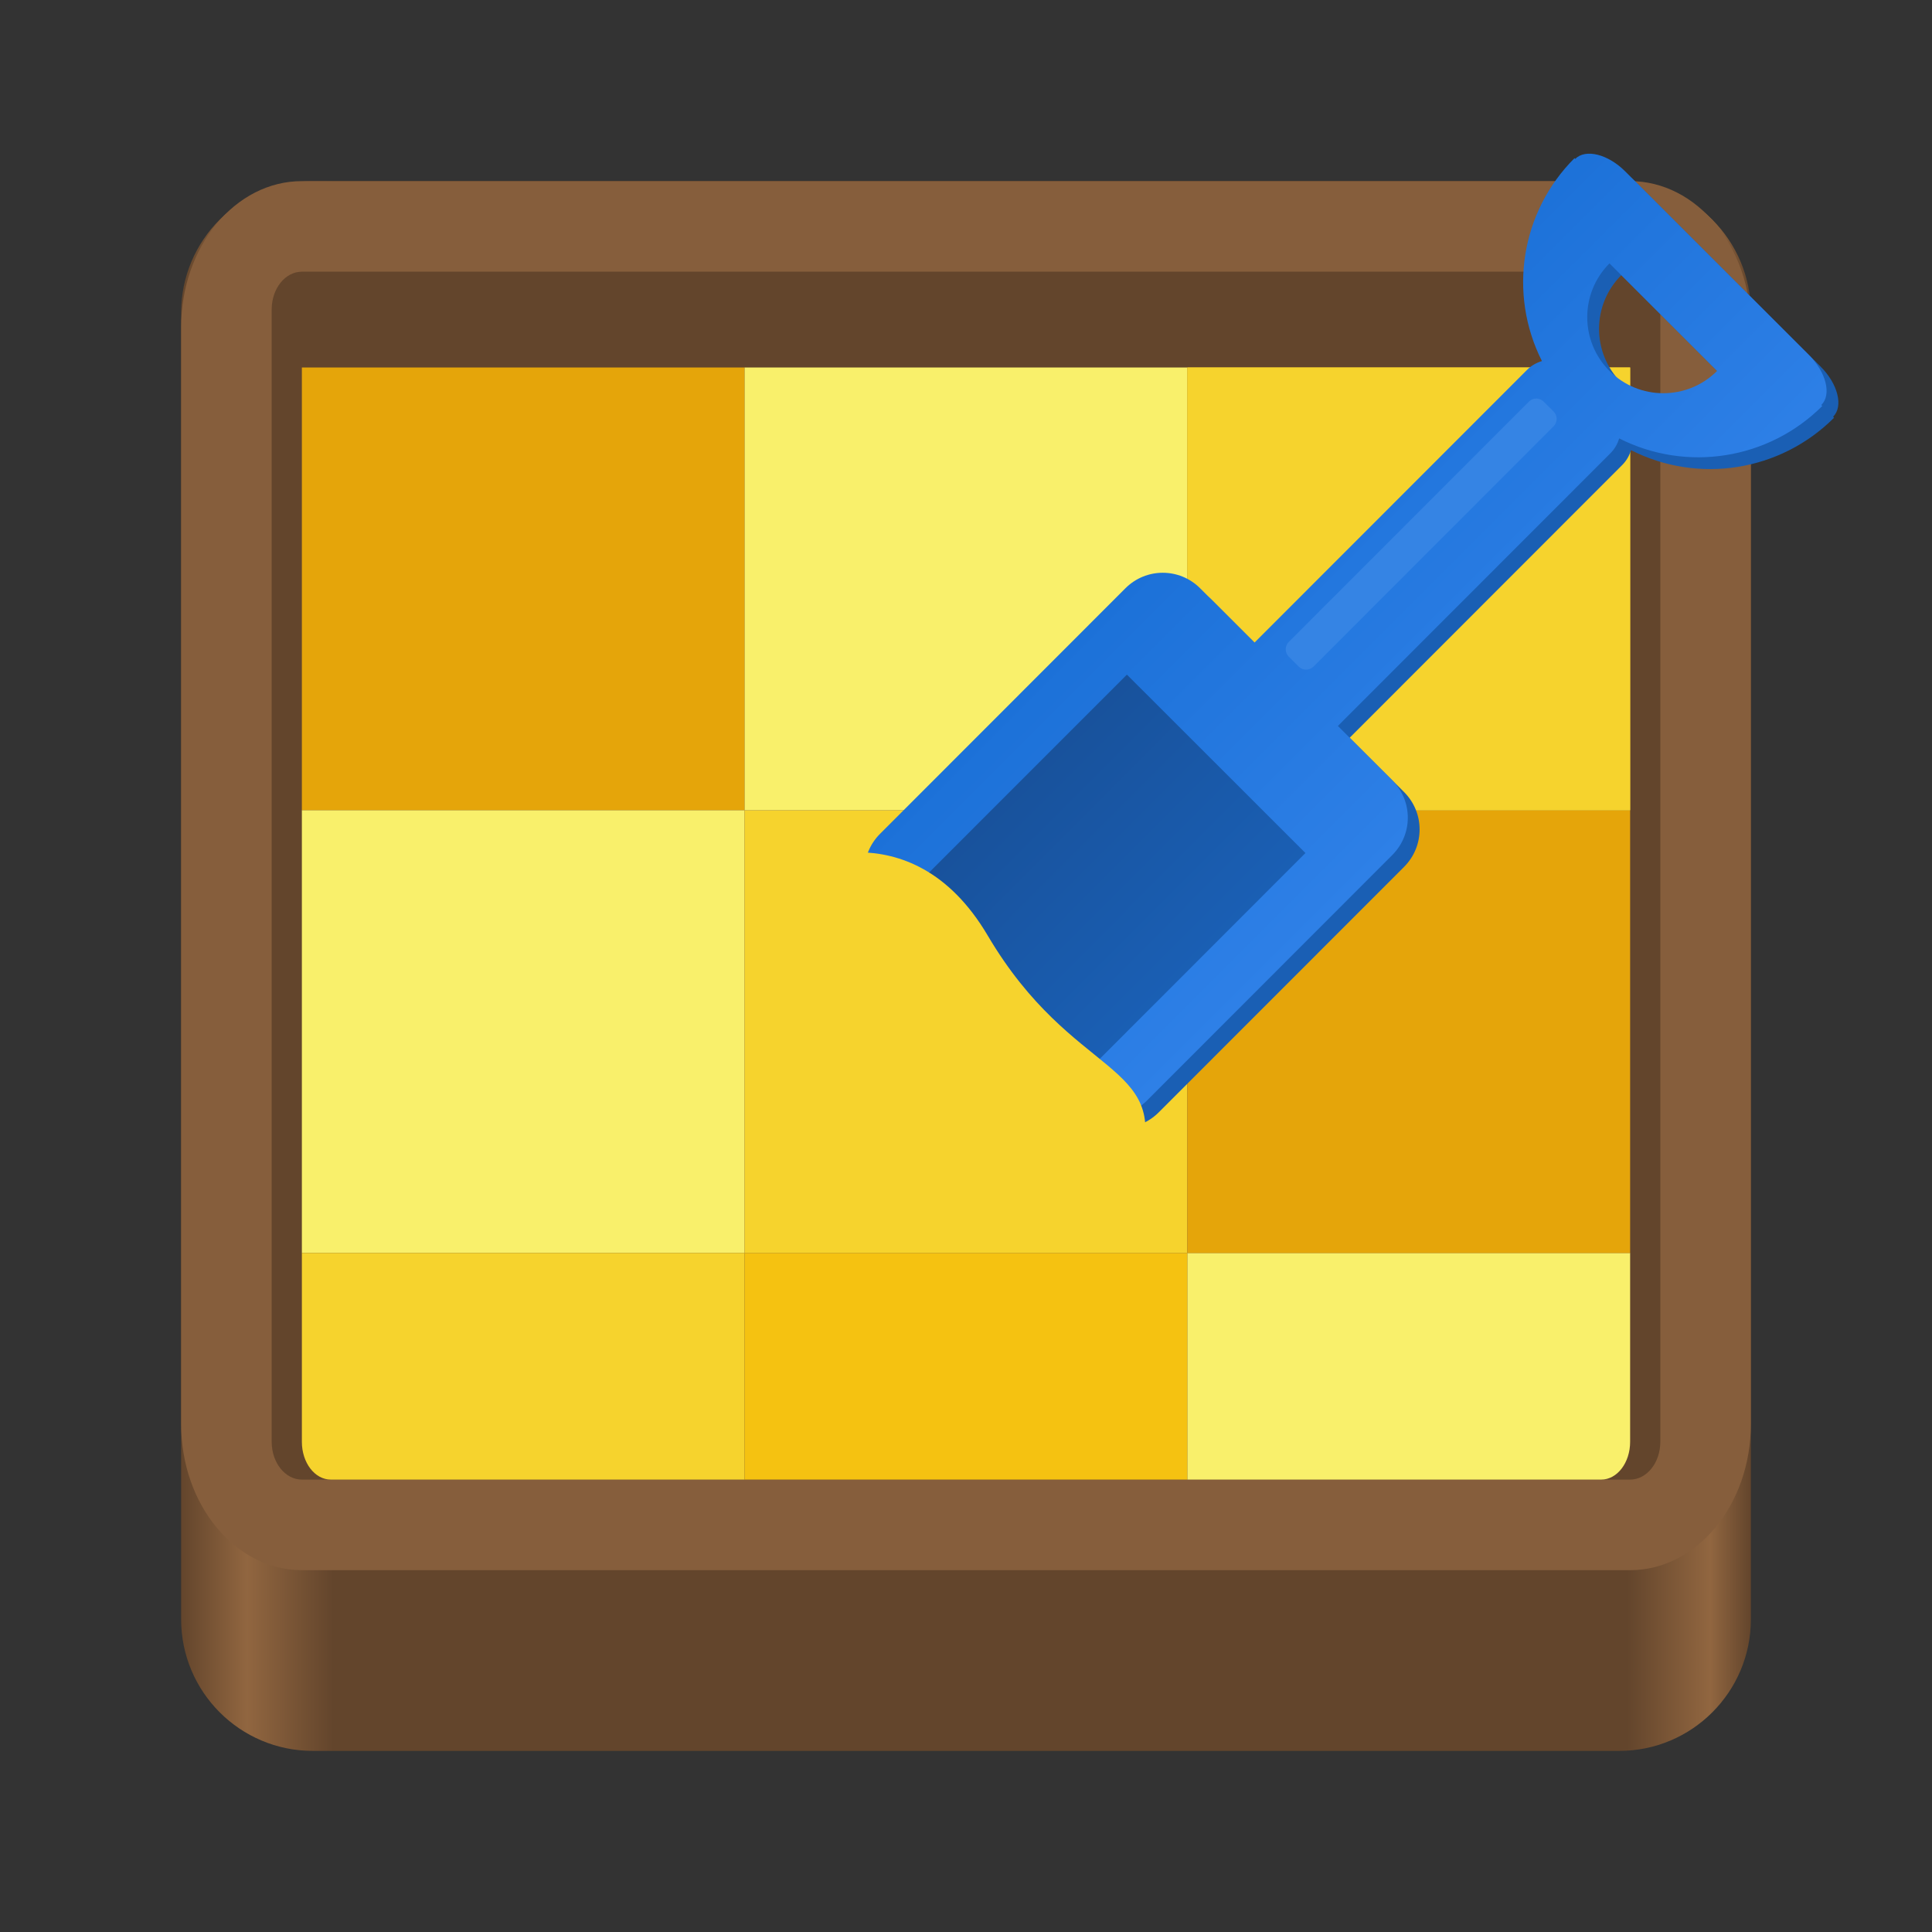 <?xml version="1.0" encoding="UTF-8"?>
<svg height="128px" viewBox="0 0 128 128" width="128px" xmlns="http://www.w3.org/2000/svg" xmlns:xlink="http://www.w3.org/1999/xlink">
    <rect x="0" y="0" width="128" height="128" fill="#333333" stroke="none"/>
    <linearGradient id="a" gradientUnits="userSpaceOnUse" x1="12" x2="116" y1="47.973" y2="47.973">
        <stop offset="0" stop-color="#63452c"/>
        <stop offset="0.042" stop-color="#916640"/>
        <stop offset="0.097" stop-color="#63452c"/>
        <stop offset="0.921" stop-color="#63452c"/>
        <stop offset="0.974" stop-color="#916640"/>
        <stop offset="1" stop-color="#63452c"/>
    </linearGradient>
    <clipPath id="b">
        <path d="m 20 24 h 30 v 30 h -30 z m 0 0"/>
    </clipPath>
    <clipPath id="c">
        <path d="m 21.914 18 h 84.172 c 1.059 0 1.914 1.121 1.914 2.5 v 75.027 c 0 1.379 -0.855 2.5 -1.914 2.5 h -84.172 c -1.059 0 -1.914 -1.121 -1.914 -2.5 v -75.027 c 0 -1.379 0.855 -2.5 1.914 -2.5 z m 0 0"/>
    </clipPath>
    <clipPath id="d">
        <path d="m 20 53 h 30 v 31 h -30 z m 0 0"/>
    </clipPath>
    <clipPath id="e">
        <path d="m 21.914 18 h 84.172 c 1.059 0 1.914 1.121 1.914 2.5 v 75.027 c 0 1.379 -0.855 2.5 -1.914 2.5 h -84.172 c -1.059 0 -1.914 -1.121 -1.914 -2.5 v -75.027 c 0 -1.379 0.855 -2.5 1.914 -2.5 z m 0 0"/>
    </clipPath>
    <clipPath id="f">
        <path d="m 20 83 h 30 v 16 h -30 z m 0 0"/>
    </clipPath>
    <clipPath id="g">
        <path d="m 21.914 18 h 84.172 c 1.059 0 1.914 1.121 1.914 2.5 v 75.027 c 0 1.379 -0.855 2.5 -1.914 2.5 h -84.172 c -1.059 0 -1.914 -1.121 -1.914 -2.5 v -75.027 c 0 -1.379 0.855 -2.5 1.914 -2.5 z m 0 0"/>
    </clipPath>
    <clipPath id="h">
        <path d="m 49 83 h 30 v 16 h -30 z m 0 0"/>
    </clipPath>
    <clipPath id="i">
        <path d="m 21.914 18 h 84.172 c 1.059 0 1.914 1.121 1.914 2.5 v 75.027 c 0 1.379 -0.855 2.5 -1.914 2.5 h -84.172 c -1.059 0 -1.914 -1.121 -1.914 -2.5 v -75.027 c 0 -1.379 0.855 -2.5 1.914 -2.5 z m 0 0"/>
    </clipPath>
    <clipPath id="j">
        <path d="m 49 53 h 30 v 31 h -30 z m 0 0"/>
    </clipPath>
    <clipPath id="k">
        <path d="m 21.914 18 h 84.172 c 1.059 0 1.914 1.121 1.914 2.5 v 75.027 c 0 1.379 -0.855 2.5 -1.914 2.5 h -84.172 c -1.059 0 -1.914 -1.121 -1.914 -2.5 v -75.027 c 0 -1.379 0.855 -2.5 1.914 -2.5 z m 0 0"/>
    </clipPath>
    <clipPath id="l">
        <path d="m 49 24 h 30 v 30 h -30 z m 0 0"/>
    </clipPath>
    <clipPath id="m">
        <path d="m 21.914 18 h 84.172 c 1.059 0 1.914 1.121 1.914 2.5 v 75.027 c 0 1.379 -0.855 2.5 -1.914 2.5 h -84.172 c -1.059 0 -1.914 -1.121 -1.914 -2.5 v -75.027 c 0 -1.379 0.855 -2.5 1.914 -2.5 z m 0 0"/>
    </clipPath>
    <clipPath id="n">
        <path d="m 78 83 h 30 v 16 h -30 z m 0 0"/>
    </clipPath>
    <clipPath id="o">
        <path d="m 21.914 18 h 84.172 c 1.059 0 1.914 1.121 1.914 2.5 v 75.027 c 0 1.379 -0.855 2.5 -1.914 2.5 h -84.172 c -1.059 0 -1.914 -1.121 -1.914 -2.5 v -75.027 c 0 -1.379 0.855 -2.5 1.914 -2.5 z m 0 0"/>
    </clipPath>
    <clipPath id="p">
        <path d="m 78 53 h 30 v 31 h -30 z m 0 0"/>
    </clipPath>
    <clipPath id="q">
        <path d="m 21.914 18 h 84.172 c 1.059 0 1.914 1.121 1.914 2.5 v 75.027 c 0 1.379 -0.855 2.5 -1.914 2.5 h -84.172 c -1.059 0 -1.914 -1.121 -1.914 -2.5 v -75.027 c 0 -1.379 0.855 -2.5 1.914 -2.5 z m 0 0"/>
    </clipPath>
    <clipPath id="r">
        <path d="m 78 24 h 30 v 30 h -30 z m 0 0"/>
    </clipPath>
    <clipPath id="s">
        <path d="m 21.914 18 h 84.172 c 1.059 0 1.914 1.121 1.914 2.5 v 75.027 c 0 1.379 -0.855 2.5 -1.914 2.5 h -84.172 c -1.059 0 -1.914 -1.121 -1.914 -2.5 v -75.027 c 0 -1.379 0.855 -2.5 1.914 -2.5 z m 0 0"/>
    </clipPath>
    <linearGradient id="t" gradientTransform="matrix(0.707 0.707 -0.707 0.707 269.185 -60.313)" gradientUnits="userSpaceOnUse" x1="-67.481" x2="-42.481" y1="219.306" y2="219.306">
        <stop offset="0" stop-color="#1c71d8"/>
        <stop offset="1" stop-color="#2e80e7"/>
    </linearGradient>
    <clipPath id="u">
        <path d="m 58 44 h 29 v 29 h -29 z m 0 0"/>
    </clipPath>
    <clipPath id="v">
        <path d="m 74.66 44.695 l 11.828 11.82 l -15.922 15.934 l -11.832 -11.824 z m 0 0"/>
    </clipPath>
    <linearGradient id="w" gradientTransform="matrix(0.573 0.573 -0.675 0.676 254.36 -60.248)" gradientUnits="userSpaceOnUse" x1="-65.299" x2="-44.663" y1="222.513" y2="222.513">
        <stop offset="0" stop-color="#18529c"/>
        <stop offset="1" stop-color="#1a5fb4"/>
    </linearGradient>
    <path d="m 20.723 12 h 86.555 c 4.816 0 8.723 3.906 8.723 8.723 v 86.555 c 0 4.816 -3.906 8.723 -8.723 8.723 h -86.555 c -4.816 0 -8.723 -3.906 -8.723 -8.723 v -86.555 c 0 -4.816 3.906 -8.723 8.723 -8.723 z m 0 0" fill="url(#a)"/>
    <path d="m 20 12 h 88 c 4.418 0 8 4.336 8 9.688 v 72.652 c 0 5.352 -3.582 9.688 -8 9.688 h -88 c -4.418 0 -8 -4.336 -8 -9.688 v -72.652 c 0 -5.352 3.582 -9.688 8 -9.688 z m 0 0" fill="#865e3c"/>
    <path d="m 20 18 h 88 c 1.105 0 2 1.121 2 2.5 v 75.027 c 0 1.379 -0.895 2.5 -2 2.5 h -88 c -1.105 0 -2 -1.121 -2 -2.5 v -75.027 c 0 -1.379 0.895 -2.5 2 -2.5 z m 0 0" fill="#63452c"/>
    <g clip-path="url(#b)">
        <g clip-path="url(#c)">
            <path d="m 20 24.348 h 29.332 v 29.332 h -29.332 z m 0 0" fill="#e5a50a"/>
        </g>
    </g>
    <g clip-path="url(#d)">
        <g clip-path="url(#e)">
            <path d="m 20 53.68 h 29.332 v 29.332 h -29.332 z m 0 0" fill="#f9f06b"/>
        </g>
    </g>
    <g clip-path="url(#f)">
        <g clip-path="url(#g)">
            <path d="m 20 83.012 h 29.332 v 29.336 h -29.332 z m 0 0" fill="#f6d32d"/>
        </g>
    </g>
    <g clip-path="url(#h)">
        <g clip-path="url(#i)">
            <path d="m 49.332 83.012 h 29.336 v 29.336 h -29.336 z m 0 0" fill="#f5c211"/>
        </g>
    </g>
    <g clip-path="url(#j)">
        <g clip-path="url(#k)">
            <path d="m 49.332 53.68 h 29.336 v 29.332 h -29.336 z m 0 0" fill="#f6d32d"/>
        </g>
    </g>
    <g clip-path="url(#l)">
        <g clip-path="url(#m)">
            <path d="m 49.332 24.348 h 29.336 v 29.332 h -29.336 z m 0 0" fill="#f9f06b"/>
        </g>
    </g>
    <g clip-path="url(#n)">
        <g clip-path="url(#o)">
            <path d="m 78.668 83.012 h 29.332 v 29.336 h -29.332 z m 0 0" fill="#f9f06b"/>
        </g>
    </g>
    <g clip-path="url(#p)">
        <g clip-path="url(#q)">
            <path d="m 78.668 53.68 h 29.332 v 29.332 h -29.332 z m 0 0" fill="#e5a50a"/>
        </g>
    </g>
    <g clip-path="url(#r)">
        <g clip-path="url(#s)" fill="#f6d32d">
            <path d="m 78.668 24.348 h 29.332 v 29.332 h -29.332 z m 0 0"/>
            <path d="m 78.668 24.348 h 29.332 v 29.332 h -29.332 z m 0 0"/>
        </g>
    </g>
    <path d="m 120.621 24.289 l -12.164 -12.152 c -1.145 -1.148 -2.621 -1.516 -3.312 -0.828 l -0.051 -0.051 c -3.547 3.547 -4.414 8.969 -2.152 13.445 c -0.359 0.109 -0.703 0.293 -0.988 0.578 l -18.059 18.074 l -3.605 -3.602 c -1.371 -1.371 -3.574 -1.371 -4.945 0 l -16.258 16.27 c -1.371 1.371 -1.371 3.582 0 4.949 l 12.73 12.727 c 1.371 1.371 3.582 1.371 4.953 -0.004 l 16.258 -16.266 c 1.367 -1.375 1.367 -3.582 -0.004 -4.953 l -3.605 -3.598 l 18.062 -18.074 c 0.281 -0.285 0.469 -0.621 0.578 -0.98 c 4.477 2.27 9.902 1.402 13.453 -2.148 l -0.062 -0.062 v -0.004 c 0.691 -0.691 0.32 -2.172 -0.828 -3.32 z m -13.203 -6.062 l 7.125 7.125 c -1.969 1.969 -5.16 1.969 -7.125 0 c -1.969 -1.965 -1.969 -5.156 0 -7.125 z m 0 0" fill="#1a5fb4"/>
    <path d="m 119.84 23.512 l -12.164 -12.156 c -1.145 -1.145 -2.625 -1.516 -3.316 -0.828 l -0.047 -0.047 c -3.547 3.543 -4.414 8.965 -2.156 13.441 c -0.359 0.109 -0.699 0.293 -0.984 0.582 l -18.059 18.07 l -3.605 -3.602 c -1.371 -1.367 -3.578 -1.367 -4.949 0.004 l -16.258 16.27 c -1.367 1.371 -1.371 3.578 0 4.949 l 12.734 12.723 c 1.371 1.371 3.582 1.371 4.949 0 l 16.258 -16.27 c 1.371 -1.371 1.371 -3.578 0 -4.949 l -3.605 -3.602 l 18.062 -18.074 c 0.281 -0.281 0.469 -0.621 0.574 -0.977 c 4.48 2.266 9.906 1.398 13.457 -2.148 l -0.066 -0.066 h 0.004 c 0.691 -0.691 0.32 -2.172 -0.828 -3.32 z m -13.207 -6.062 l 7.129 7.125 c -1.969 1.969 -5.16 1.969 -7.129 0 c -1.965 -1.969 -1.965 -5.16 0 -7.125 z m 0 0" fill="url(#t)"/>
    <g clip-path="url(#u)">
        <g clip-path="url(#v)">
            <path d="m 79.746 41.117 l 10.316 10.309 c 1.109 1.109 0.949 3.066 -0.355 4.371 l -15.527 15.535 c -1.305 1.309 -3.262 1.469 -4.371 0.359 l -10.316 -10.309 c -1.109 -1.109 -0.949 -3.066 0.355 -4.371 l 15.527 -15.535 c 1.305 -1.309 3.262 -1.469 4.371 -0.359 z m 0 0" fill="url(#w)"/>
        </g>
    </g>
    <path d="m 102.273 26.609 l 0.656 0.652 c 0.273 0.273 0.273 0.711 0 0.984 l -15.906 15.918 c -0.27 0.27 -0.711 0.27 -0.98 0 l -0.656 -0.656 c -0.273 -0.27 -0.273 -0.711 0 -0.98 l 15.906 -15.918 c 0.27 -0.273 0.711 -0.273 0.98 0 z m 0 0" fill="#3584e4"/>
    <path d="m 52.234 57.508 s 8.039 -4.277 13.207 4.477 c 5.641 9.555 12.09 8.27 10.07 15.098 c -2.016 6.828 -23.277 -19.574 -23.277 -19.574 z m 0 0" fill="#f6d32d"/>
</svg>

